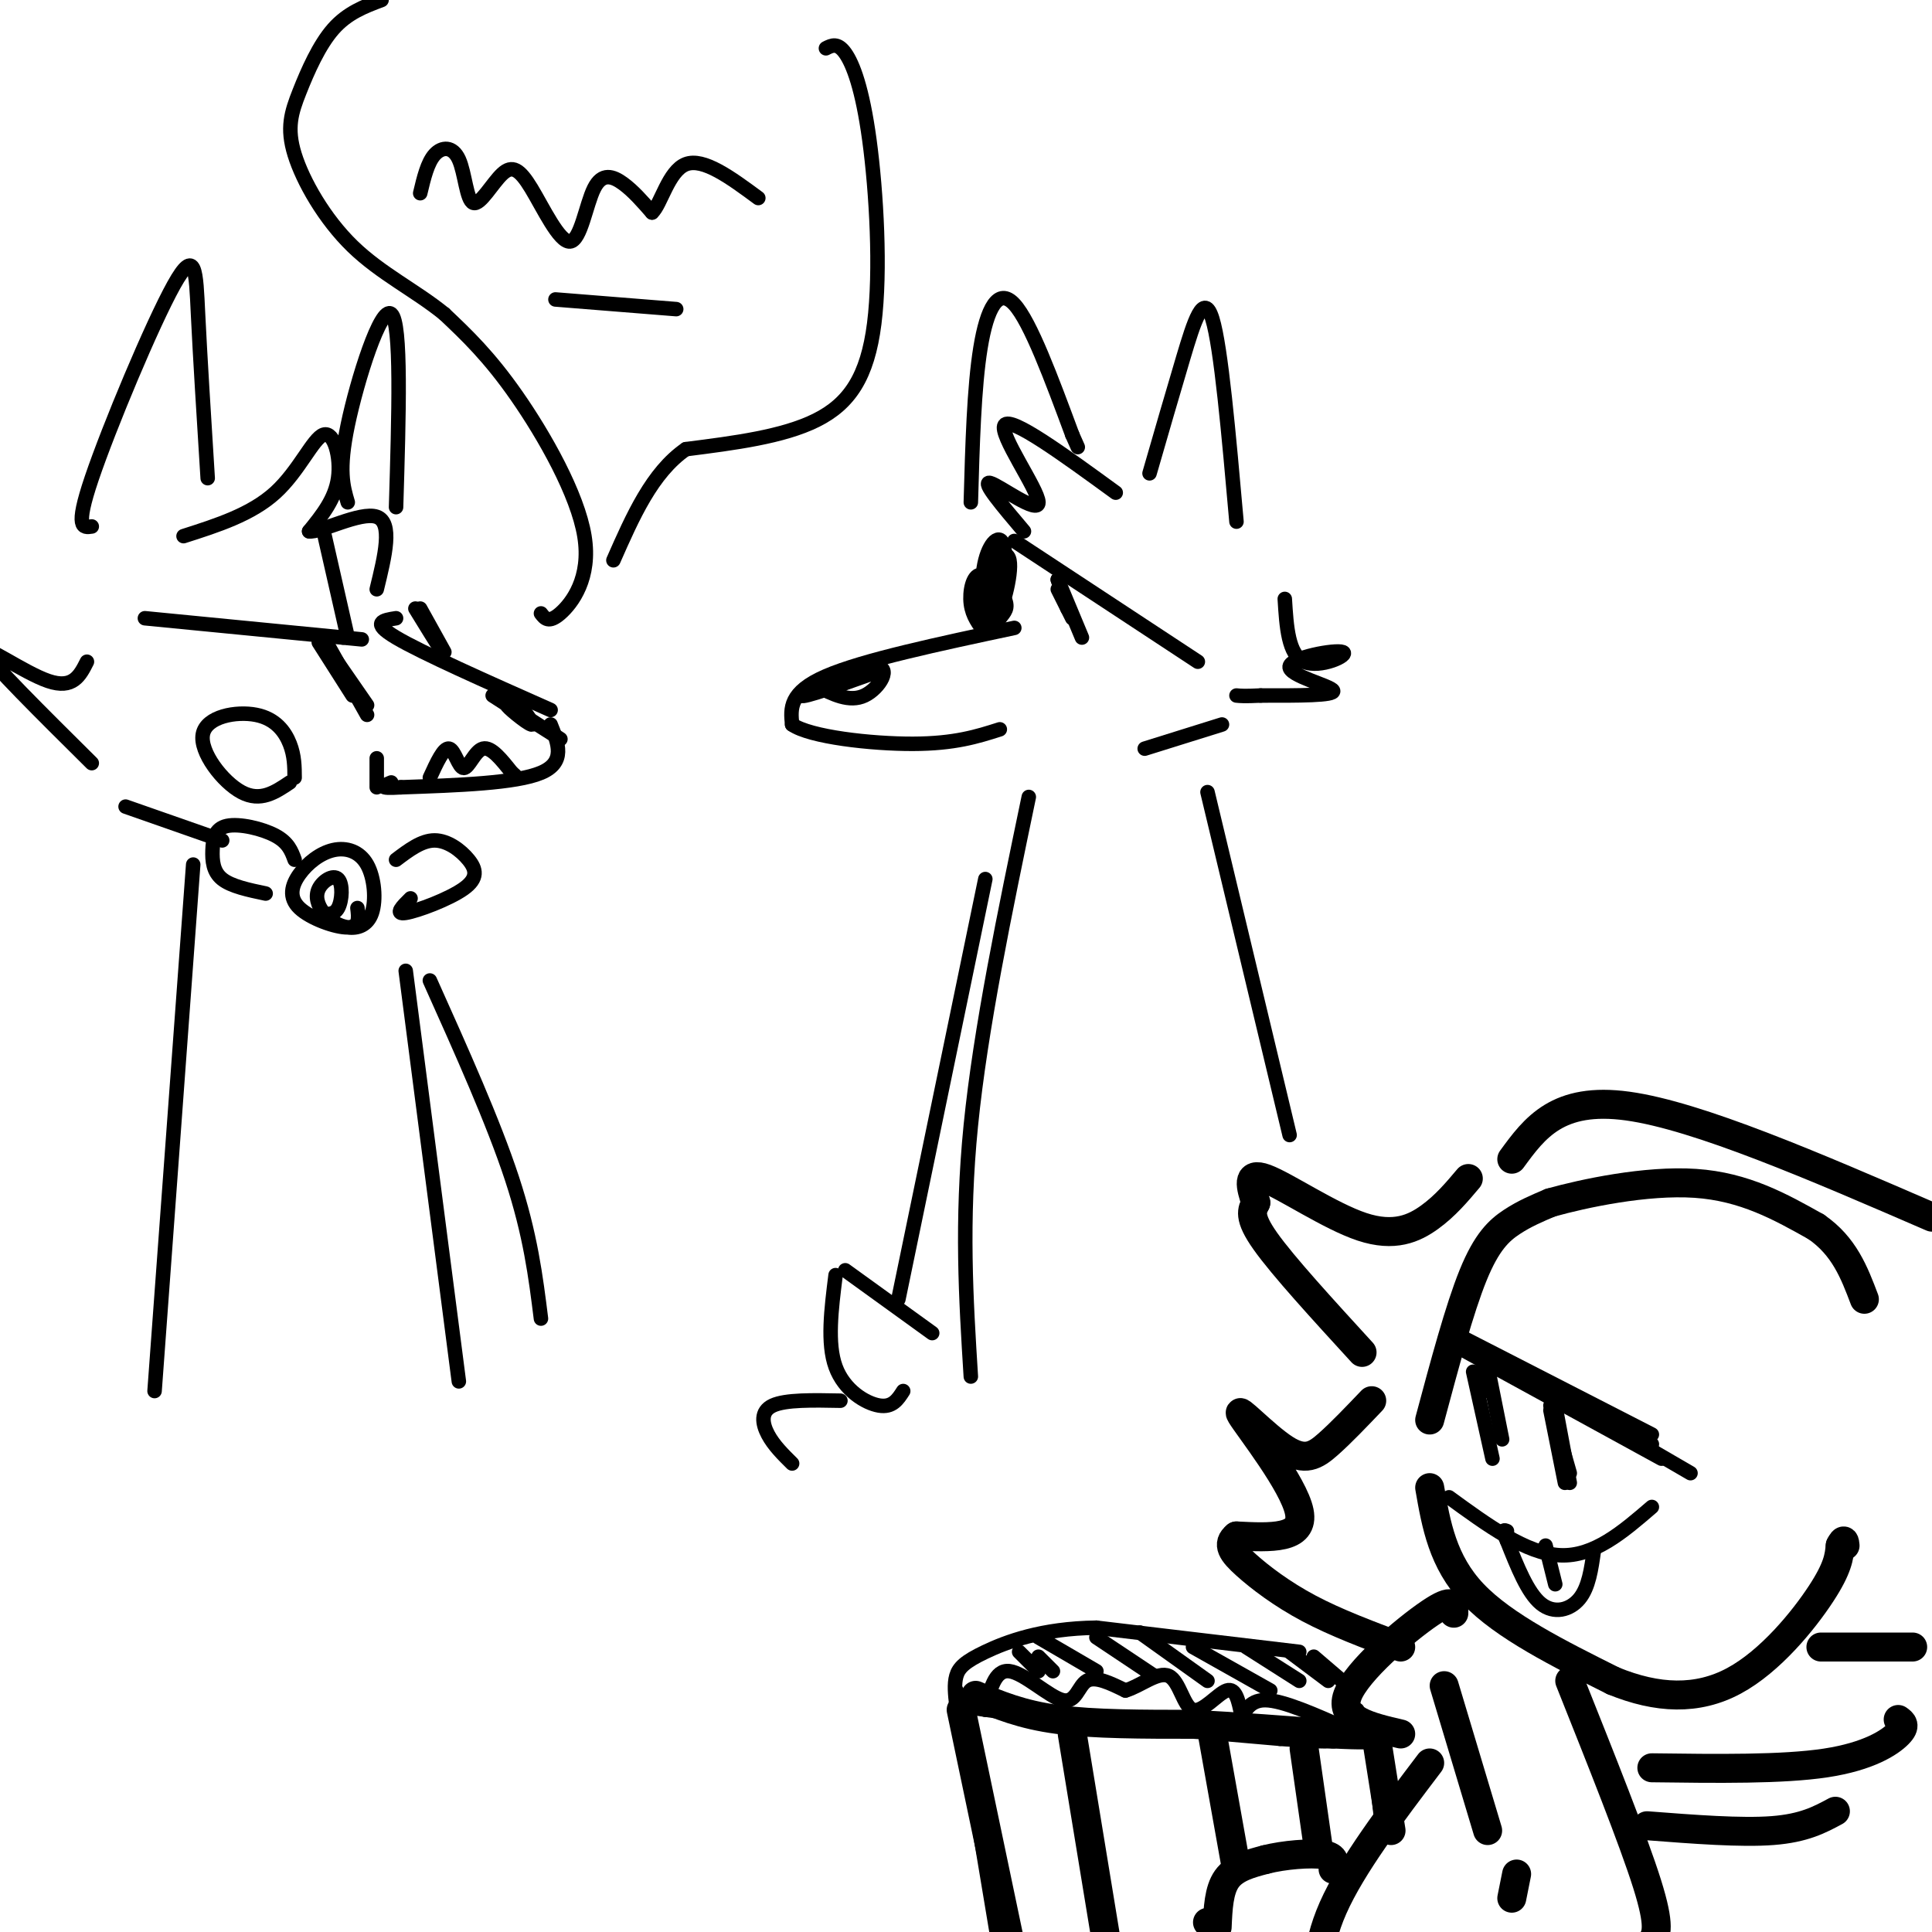 <svg viewBox='0 0 400 400' version='1.1' xmlns='http://www.w3.org/2000/svg' xmlns:xlink='http://www.w3.org/1999/xlink'><g fill='none' stroke='#000000' stroke-width='6' stroke-linecap='round' stroke-linejoin='round'><path d='M296,294c3.089,-11.533 6.178,-23.067 9,-30c2.822,-6.933 5.378,-9.267 8,-11c2.622,-1.733 5.311,-2.867 8,-4'/><path d='M321,249c6.800,-1.911 19.800,-4.689 30,-4c10.200,0.689 17.600,4.844 25,9'/><path d='M376,254c5.833,4.000 7.917,9.500 10,15'/><path d='M296,308c1.333,7.667 2.667,15.333 9,22c6.333,6.667 17.667,12.333 29,18'/><path d='M334,348c9.119,3.738 17.417,4.083 25,0c7.583,-4.083 14.452,-12.595 18,-18c3.548,-5.405 3.774,-7.702 4,-10'/><path d='M381,320c0.833,-1.667 0.917,-0.833 1,0'/><path d='M304,244c-2.381,2.827 -4.762,5.655 -8,8c-3.238,2.345 -7.333,4.208 -14,2c-6.667,-2.208 -15.905,-8.488 -20,-10c-4.095,-1.512 -3.048,1.744 -2,5'/><path d='M260,249c-0.756,1.533 -1.644,2.867 2,8c3.644,5.133 11.822,14.067 20,23'/><path d='M313,240c4.750,-6.500 9.500,-13.000 24,-11c14.500,2.000 38.750,12.500 63,23'/><path d='M284,290c-3.174,3.327 -6.348,6.654 -9,9c-2.652,2.346 -4.783,3.711 -9,1c-4.217,-2.711 -10.520,-9.499 -9,-7c1.520,2.499 10.863,14.285 12,20c1.137,5.715 -5.931,5.357 -13,5'/><path d='M256,318c-2.107,1.690 -0.875,3.417 2,6c2.875,2.583 7.393,6.024 13,9c5.607,2.976 12.304,5.488 19,8'/><path d='M377,341c0.000,0.000 19.000,0.000 19,0'/><path d='M393,356c0.867,0.622 1.733,1.244 0,3c-1.733,1.756 -6.067,4.644 -15,6c-8.933,1.356 -22.467,1.178 -36,1'/><path d='M380,375c-3.250,1.750 -6.500,3.500 -13,4c-6.500,0.500 -16.250,-0.250 -26,-1'/><path d='M325,348c6.583,16.500 13.167,33.000 16,42c2.833,9.000 1.917,10.500 1,12'/><path d='M301,334c0.022,-1.711 0.044,-3.422 -5,0c-5.044,3.422 -15.156,11.978 -17,17c-1.844,5.022 4.578,6.511 11,8'/><path d='M296,365c-8.083,10.667 -16.167,21.333 -20,30c-3.833,8.667 -3.417,15.333 -3,22'/><path d='M299,349c0.000,0.000 9.000,30.000 9,30'/><path d='M314,388c0.000,0.000 -1.000,5.000 -1,5'/></g>
<g fill='none' stroke='#000000' stroke-width='3' stroke-linecap='round' stroke-linejoin='round'><path d='M306,280c0.000,0.000 36.000,19.000 36,19'/><path d='M300,277c0.000,0.000 42.000,23.000 42,23'/><path d='M303,277c0.000,0.000 39.000,20.000 39,20'/><path d='M302,279c0.000,0.000 42.000,23.000 42,23'/><path d='M307,280c0.000,0.000 43.000,25.000 43,25'/><path d='M307,280c0.000,0.000 23.000,14.000 23,14'/><path d='M321,291c0.000,0.000 4.000,14.000 4,14'/><path d='M322,291c0.000,0.000 3.000,16.000 3,16'/><path d='M321,292c0.000,0.000 3.000,15.000 3,15'/><path d='M308,283c0.000,0.000 3.000,15.000 3,15'/><path d='M305,284c0.000,0.000 4.000,18.000 4,18'/><path d='M307,282c0.000,0.000 0.100,0.100 0.1,0.1'/><path d='M307,283c0.000,0.000 1.000,5.000 1,5'/><path d='M300,310c8.000,5.833 16.000,11.667 23,12c7.000,0.333 13.000,-4.833 19,-10'/><path d='M330,321c-0.533,3.822 -1.067,7.644 -3,10c-1.933,2.356 -5.267,3.244 -8,1c-2.733,-2.244 -4.867,-7.622 -7,-13'/><path d='M312,319c-1.167,-2.500 -0.583,-2.250 0,-2'/><path d='M269,342c0.000,0.000 -42.000,-5.000 -42,-5'/><path d='M227,337c-11.345,0.131 -18.708,2.958 -23,5c-4.292,2.042 -5.512,3.298 -6,5c-0.488,1.702 -0.244,3.851 0,6'/><path d='M198,353c11.167,2.167 39.083,4.583 67,7'/><path d='M265,360c13.444,1.089 13.556,0.311 14,-1c0.444,-1.311 1.222,-3.156 2,-5'/><path d='M204,354c0.970,-4.190 1.940,-8.381 5,-8c3.060,0.381 8.208,5.333 11,6c2.792,0.667 3.226,-2.952 5,-4c1.774,-1.048 4.887,0.476 8,2'/><path d='M233,350c3.075,-0.874 6.762,-4.059 9,-3c2.238,1.059 3.026,6.362 5,7c1.974,0.638 5.136,-3.389 7,-4c1.864,-0.611 2.432,2.195 3,5'/><path d='M257,355c0.822,-0.156 1.378,-3.044 5,-3c3.622,0.044 10.311,3.022 17,6'/><path d='M279,358c2.833,1.000 1.417,0.500 0,0'/><path d='M272,343c0.000,0.000 7.000,6.000 7,6'/><path d='M215,339c0.000,0.000 12.000,7.000 12,7'/><path d='M227,339c0.000,0.000 12.000,8.000 12,8'/><path d='M236,338c0.000,0.000 14.000,10.000 14,10'/><path d='M247,341c0.000,0.000 16.000,9.000 16,9'/><path d='M258,341c0.000,0.000 11.000,7.000 11,7'/><path d='M267,342c0.000,0.000 8.000,6.000 8,6'/><path d='M215,343c0.000,0.000 3.000,3.000 3,3'/><path d='M211,342c0.000,0.000 4.000,4.000 4,4'/><path d='M198,350c0.000,0.000 10.000,60.000 10,60'/><path d='M284,359c0.000,0.000 2.000,18.000 2,18'/></g>
<g fill='none' stroke='#000000' stroke-width='6' stroke-linecap='round' stroke-linejoin='round'><path d='M250,398c0.000,0.000 0.100,0.100 0.1,0.1'/><path d='M252,399c0.167,-3.833 0.333,-7.667 2,-10c1.667,-2.333 4.833,-3.167 8,-4'/><path d='M262,385c3.822,-0.978 9.378,-1.422 12,-1c2.622,0.422 2.311,1.711 2,3'/><path d='M199,354c0.000,0.000 13.000,62.000 13,62'/><path d='M202,351c4.750,2.000 9.500,4.000 17,5c7.500,1.000 17.750,1.000 28,1'/><path d='M247,357c9.500,0.500 19.250,1.250 29,2'/><path d='M276,359c6.333,0.333 7.667,0.167 9,0'/><path d='M285,360c0.000,0.000 3.000,19.000 3,19'/><path d='M222,359c0.000,0.000 11.000,67.000 11,67'/><path d='M251,359c0.000,0.000 5.000,28.000 5,28'/><path d='M270,362c0.000,0.000 3.000,21.000 3,21'/></g>
<g fill='none' stroke='#000000' stroke-width='3' stroke-linecap='round' stroke-linejoin='round'><path d='M320,320c0.000,0.000 2.000,8.000 2,8'/><path d='M38,111c7.024,-2.244 14.048,-4.488 19,-9c4.952,-4.512 7.833,-11.292 10,-12c2.167,-0.708 3.619,4.655 3,9c-0.619,4.345 -3.310,7.673 -6,11'/><path d='M64,110c2.178,0.378 10.622,-4.178 14,-3c3.378,1.178 1.689,8.089 0,15'/><path d='M19,109c-1.786,0.274 -3.571,0.548 0,-10c3.571,-10.548 12.500,-31.917 17,-40c4.500,-8.083 4.571,-2.881 5,6c0.429,8.881 1.214,21.440 2,34'/><path d='M72,104c-0.978,-3.311 -1.956,-6.622 0,-16c1.956,-9.378 6.844,-24.822 9,-23c2.156,1.822 1.578,20.911 1,40'/><path d='M82,128c-2.667,0.417 -5.333,0.833 0,4c5.333,3.167 18.667,9.083 32,15'/><path d='M114,150c1.583,3.917 3.167,7.833 -2,10c-5.167,2.167 -17.083,2.583 -29,3'/><path d='M83,163c-5.167,0.333 -3.583,-0.333 -2,-1'/><path d='M102,144c6.750,4.333 13.500,8.667 14,9c0.500,0.333 -5.250,-3.333 -11,-7'/><path d='M105,146c-0.422,0.067 4.022,3.733 5,4c0.978,0.267 -1.511,-2.867 -4,-6'/><path d='M60,162c-3.041,2.046 -6.083,4.093 -10,2c-3.917,-2.093 -8.710,-8.324 -8,-12c0.710,-3.676 6.922,-4.797 11,-4c4.078,0.797 6.022,3.514 7,6c0.978,2.486 0.989,4.743 1,7'/><path d='M89,161c1.435,-3.137 2.869,-6.274 4,-6c1.131,0.274 1.958,3.958 3,4c1.042,0.042 2.298,-3.560 4,-4c1.702,-0.440 3.851,2.280 6,5'/><path d='M106,160c1.000,0.833 0.500,0.417 0,0'/><path d='M67,132c0.000,0.000 9.000,16.000 9,16'/><path d='M67,133c0.000,0.000 9.000,13.000 9,13'/><path d='M66,133c0.000,0.000 7.000,11.000 7,11'/><path d='M87,126c0.000,0.000 5.000,9.000 5,9'/><path d='M86,126c2.250,3.667 4.500,7.333 5,8c0.500,0.667 -0.750,-1.667 -2,-4'/><path d='M67,110c0.000,0.000 5.000,22.000 5,22'/><path d='M78,157c0.000,0.000 0.000,6.000 0,6'/><path d='M30,128c0.000,0.000 41.000,4.000 41,4'/><path d='M71,132c6.833,0.667 3.417,0.333 0,0'/><path d='M18,137c-1.444,2.867 -2.889,5.733 -8,4c-5.111,-1.733 -13.889,-8.067 -13,-6c0.889,2.067 11.444,12.533 22,23'/><path d='M26,167c0.000,0.000 20.000,7.000 20,7'/><path d='M74,188c0.244,1.973 0.489,3.946 -2,4c-2.489,0.054 -7.710,-1.812 -10,-4c-2.290,-2.188 -1.647,-4.700 0,-7c1.647,-2.300 4.299,-4.389 7,-5c2.701,-0.611 5.452,0.256 7,3c1.548,2.744 1.893,7.367 1,10c-0.893,2.633 -3.025,3.277 -5,3c-1.975,-0.277 -3.794,-1.475 -5,-3c-1.206,-1.525 -1.797,-3.378 -1,-5c0.797,-1.622 2.984,-3.014 4,-2c1.016,1.014 0.862,4.432 0,6c-0.862,1.568 -2.431,1.284 -4,1'/><path d='M61,178c-0.651,-1.778 -1.301,-3.557 -4,-5c-2.699,-1.443 -7.445,-2.552 -10,-2c-2.555,0.552 -2.919,2.764 -3,5c-0.081,2.236 0.120,4.496 2,6c1.880,1.504 5.440,2.252 9,3'/><path d='M82,178c2.656,-2.006 5.311,-4.013 8,-4c2.689,0.013 5.411,2.045 7,4c1.589,1.955 2.043,3.834 -1,6c-3.043,2.166 -9.584,4.619 -12,5c-2.416,0.381 -0.708,-1.309 1,-3'/><path d='M40,179c0.000,0.000 -8.000,109.000 -8,109'/><path d='M84,201c0.000,0.000 11.000,85.000 11,85'/><path d='M112,127c0.798,1.048 1.595,2.095 4,0c2.405,-2.095 6.417,-7.333 5,-16c-1.417,-8.667 -8.262,-20.762 -14,-29c-5.738,-8.238 -10.369,-12.619 -15,-17'/><path d='M92,65c-5.901,-4.809 -13.153,-8.330 -19,-14c-5.847,-5.670 -10.289,-13.489 -12,-19c-1.711,-5.511 -0.691,-8.715 1,-13c1.691,-4.285 4.055,-9.653 7,-13c2.945,-3.347 6.473,-4.674 10,-6'/><path d='M171,10c1.207,-0.614 2.415,-1.228 4,1c1.585,2.228 3.549,7.298 5,18c1.451,10.702 2.391,27.035 1,38c-1.391,10.965 -5.112,16.561 -12,20c-6.888,3.439 -16.944,4.719 -27,6'/><path d='M142,93c-7.000,4.833 -11.000,13.917 -15,23'/><path d='M87,40c0.753,-3.174 1.506,-6.348 3,-8c1.494,-1.652 3.729,-1.782 5,1c1.271,2.782 1.576,8.474 3,9c1.424,0.526 3.965,-4.115 6,-6c2.035,-1.885 3.565,-1.013 6,3c2.435,4.013 5.776,11.169 8,11c2.224,-0.169 3.329,-7.661 5,-11c1.671,-3.339 3.906,-2.525 6,-1c2.094,1.525 4.047,3.763 6,6'/><path d='M135,44c1.822,-1.600 3.378,-8.600 7,-10c3.622,-1.400 9.311,2.800 15,7'/><path d='M115,62c0.000,0.000 25.000,2.000 25,2'/><path d='M210,130c-15.667,3.333 -31.333,6.667 -39,10c-7.667,3.333 -7.333,6.667 -7,10'/><path d='M164,150c3.667,2.578 16.333,4.022 25,4c8.667,-0.022 13.333,-1.511 18,-3'/><path d='M204,131c-1.340,-1.728 -2.681,-3.457 -3,-6c-0.319,-2.543 0.383,-5.901 2,-6c1.617,-0.099 4.149,3.059 5,5c0.851,1.941 0.022,2.664 -1,4c-1.022,1.336 -2.238,3.283 -3,1c-0.762,-2.283 -1.070,-8.798 0,-13c1.070,-4.202 3.519,-6.093 4,-2c0.481,4.093 -1.005,14.169 -2,16c-0.995,1.831 -1.497,-4.585 -2,-11'/><path d='M204,119c0.974,-3.254 4.407,-5.888 5,-3c0.593,2.888 -1.656,11.300 -3,12c-1.344,0.700 -1.785,-6.312 -1,-10c0.785,-3.688 2.796,-4.054 3,-2c0.204,2.054 -1.398,6.527 -3,11'/><path d='M210,112c0.000,0.000 38.000,25.000 38,25'/><path d='M169,142c3.437,1.740 6.874,3.480 10,2c3.126,-1.480 5.941,-6.180 2,-6c-3.941,0.180 -14.638,5.241 -15,6c-0.362,0.759 9.611,-2.783 13,-4c3.389,-1.217 0.195,-0.108 -3,1'/><path d='M176,141c-1.500,0.500 -3.750,1.250 -6,2'/><path d='M231,102c-10.851,-7.905 -21.702,-15.810 -23,-14c-1.298,1.810 6.958,13.333 7,16c0.042,2.667 -8.131,-3.524 -10,-4c-1.869,-0.476 2.565,4.762 7,10'/><path d='M201,104c0.333,-11.911 0.667,-23.822 2,-32c1.333,-8.178 3.667,-12.622 7,-9c3.333,3.622 7.667,15.311 12,27'/><path d='M222,90c2.000,4.500 1.000,2.250 0,0'/><path d='M238,98c2.400,-8.311 4.800,-16.622 7,-24c2.200,-7.378 4.200,-13.822 6,-8c1.800,5.822 3.400,23.911 5,42'/><path d='M266,124c0.356,5.774 0.711,11.547 4,13c3.289,1.453 9.510,-1.415 8,-2c-1.510,-0.585 -10.753,1.112 -11,3c-0.247,1.888 8.501,3.968 9,5c0.499,1.032 -7.250,1.016 -15,1'/><path d='M261,144c-3.333,0.167 -4.167,0.083 -5,0'/><path d='M253,150c0.000,0.000 -16.000,5.000 -16,5'/><path d='M213,165c-5.000,24.000 -10.000,48.000 -12,68c-2.000,20.000 -1.000,36.000 0,52'/><path d='M250,164c0.000,0.000 17.000,71.000 17,71'/><path d='M219,120c0.000,0.000 5.000,12.000 5,12'/><path d='M219,122c0.000,0.000 3.000,6.000 3,6'/><path d='M219,120c0.000,0.000 2.000,6.000 2,6'/><path d='M89,203c6.583,14.667 13.167,29.333 17,41c3.833,11.667 4.917,20.333 6,29'/><path d='M204,182c0.000,0.000 -18.000,87.000 -18,87'/><path d='M175,263c0.000,0.000 18.000,13.000 18,13'/><path d='M173,264c-0.889,7.067 -1.778,14.133 0,19c1.778,4.867 6.222,7.533 9,8c2.778,0.467 3.889,-1.267 5,-3'/><path d='M174,290c-5.689,-0.111 -11.378,-0.222 -14,1c-2.622,1.222 -2.178,3.778 -1,6c1.178,2.222 3.089,4.111 5,6'/></g>
</svg>